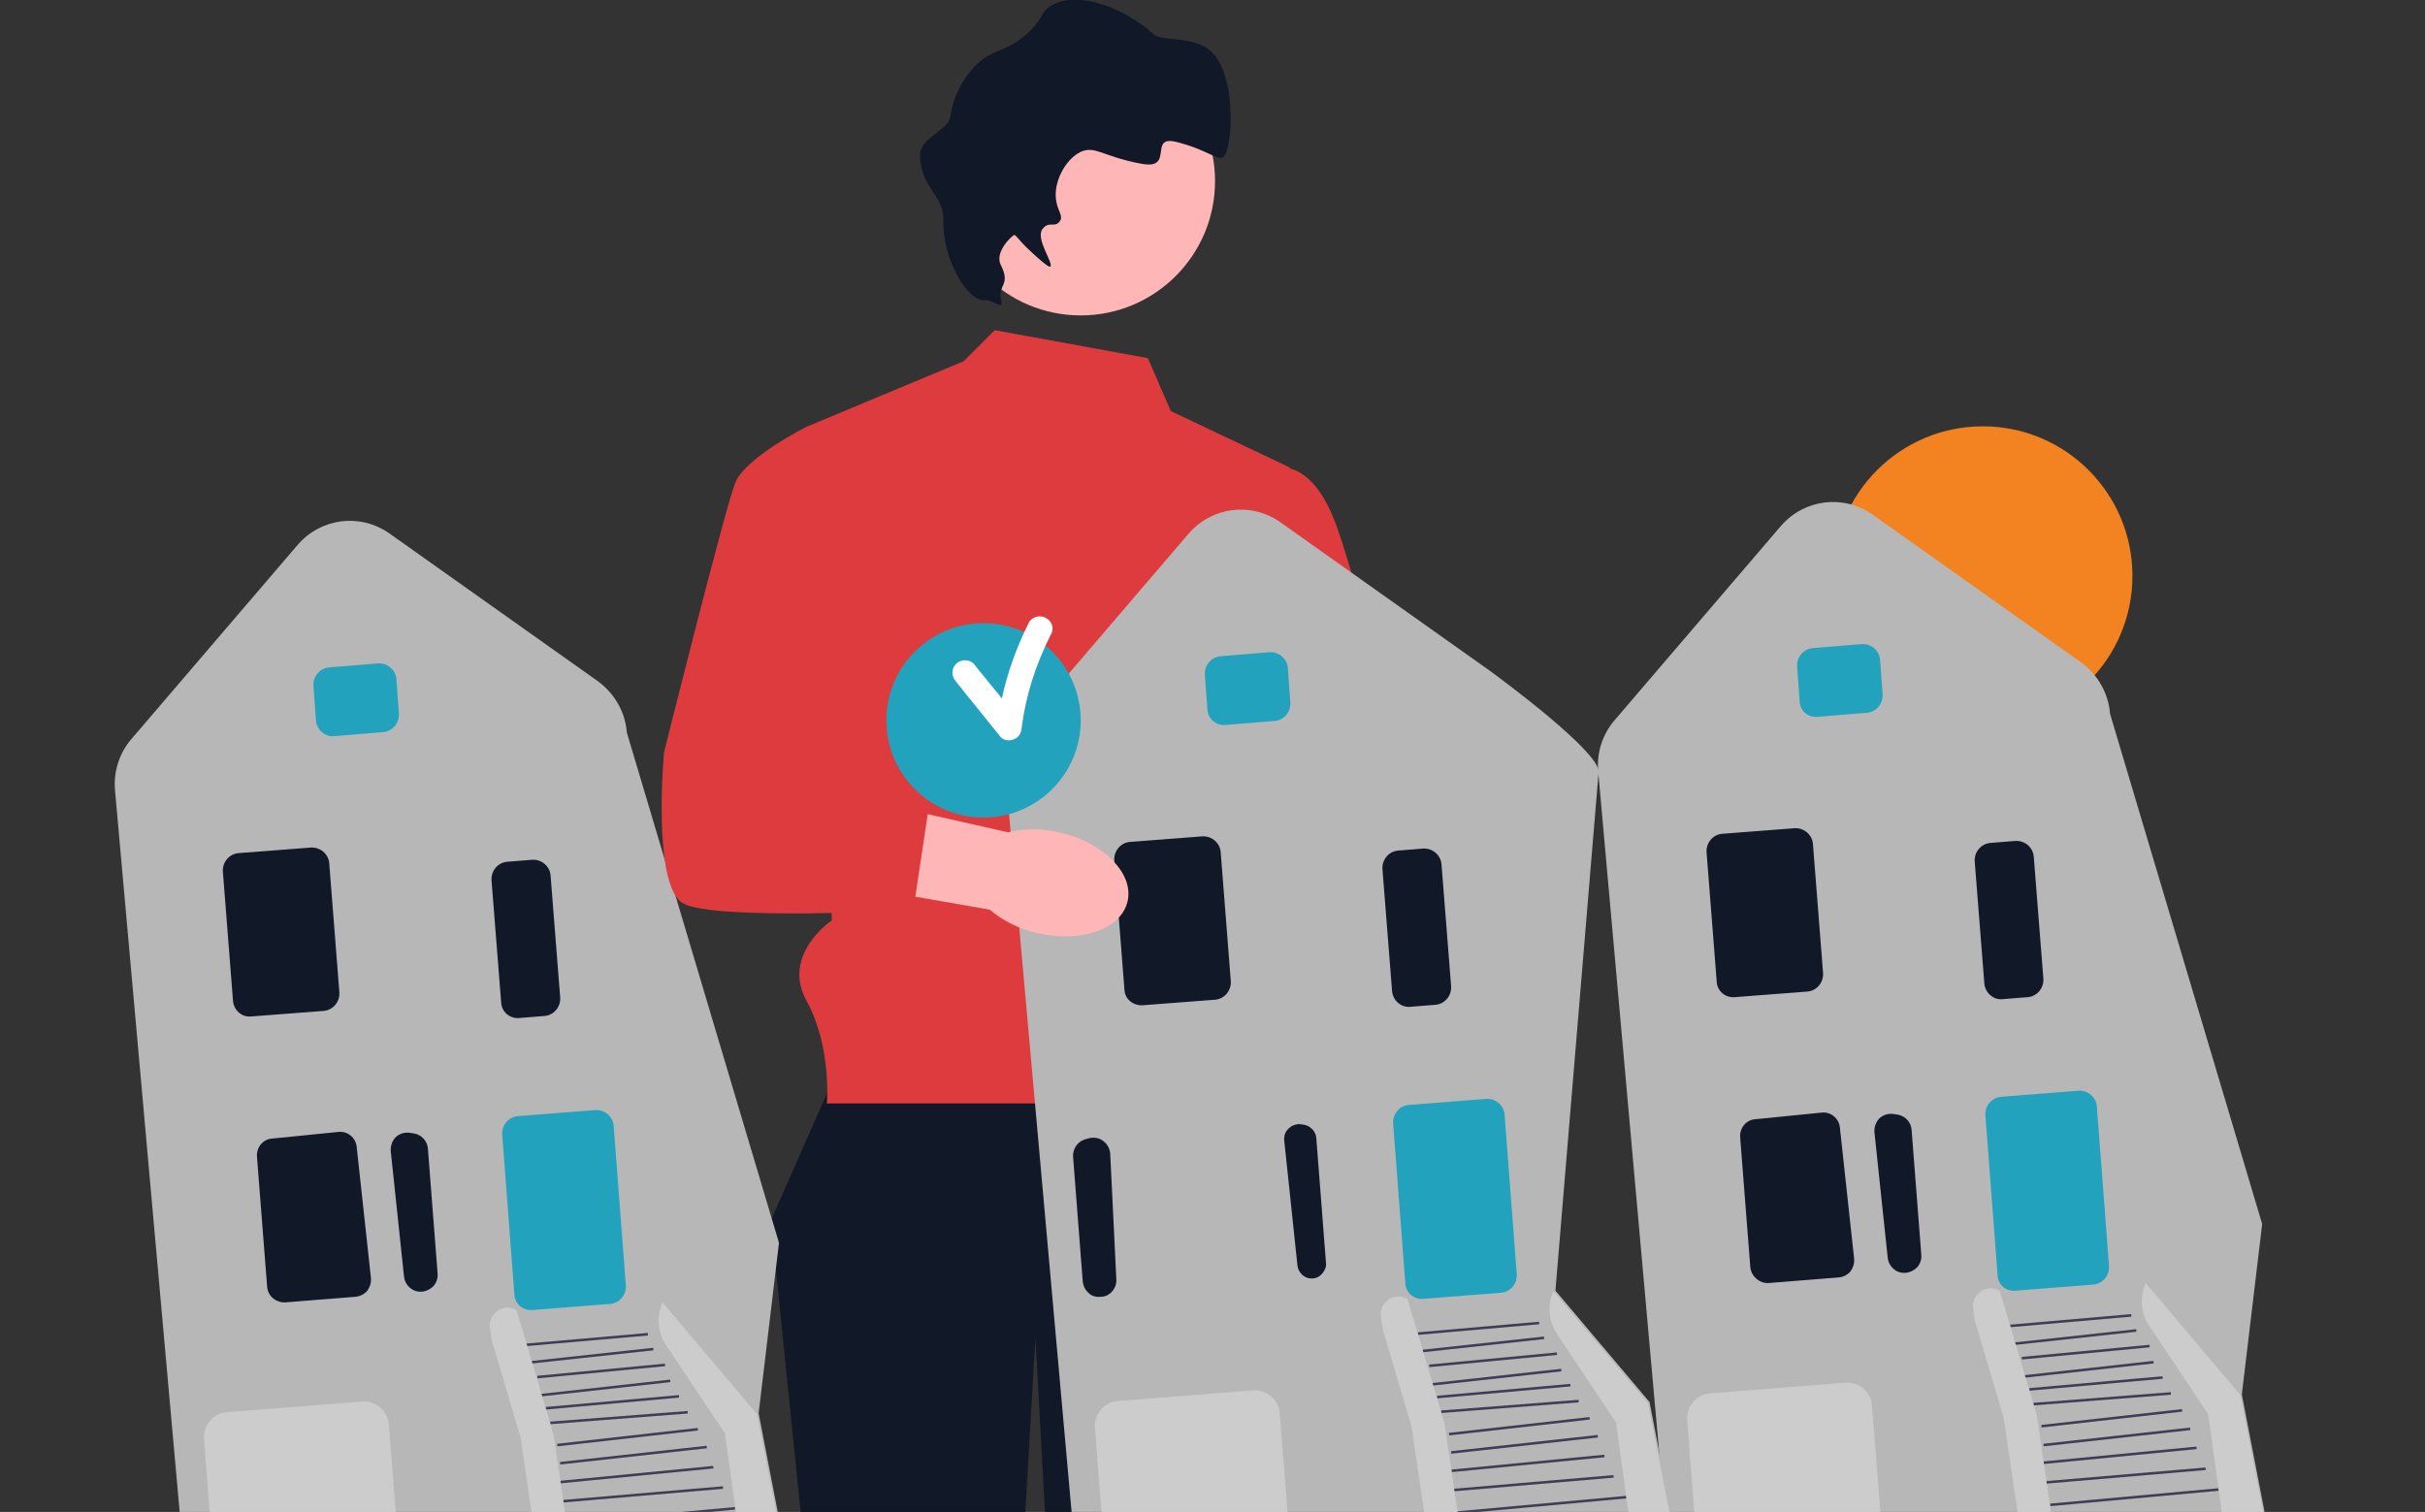 <?xml version="1.0" encoding="utf-8"?>
<!-- Generator: Adobe Illustrator 26.1.0, SVG Export Plug-In . SVG Version: 6.00 Build 0)  -->
<svg version="1.1" id="Layer_1" xmlns="http://www.w3.org/2000/svg" xmlns:xlink="http://www.w3.org/1999/xlink" x="0px" y="0px"
	 viewBox="0 0 476.6 297.2" style="enable-background:new 0 0 476.6 297.2;" xml:space="preserve">
<rect x="0" y="0" width="476.6" height="297.2" fill="#333333" stroke="none"/>
<style type="text/css">
	.st0{fill:#FFB6B6;}
	.st1{fill:#111827;}
	.st2{fill:#DE3B3F;}
	.st3{fill:#6C63FF;}
	.st4{fill:#F38321;}
	.st5{fill:#B7B7B7;}
	.st6{fill:#23A2BE;}
	.st7{fill:#CCCCCC;}
	.st8{fill:#3F3D56;}
	.st9{fill:#FFFFFF;}
</style>
<g>
	<polygon class="st0" points="220.2,451.6 232.1,451.6 237.7,405.8 220.2,405.8 	"/>
</g>
<path class="st1" d="M260.8,451.3L260.8,451.3c0.4,0.6,0.6,2.6,0.6,3.4l0,0c0,2.2-1.8,4-4,4h-36.7c-1.5,0-2.7-1.2-2.7-2.7v-1.5
	c0,0-1.8-4.6,1.9-10.3c0,0,4.6,4.4,11.6-2.5l2-3.7l14.8,10.8l8.2,1C258.3,450,259.9,449.7,260.8,451.3L260.8,451.3z"/>
<g>
	<polygon class="st0" points="175.2,451.6 187.1,451.6 192.7,405.8 175.2,405.8 	"/>
</g>
<path class="st1" d="M215.8,451.3L215.8,451.3c0.4,0.6,0.6,2.6,0.6,3.4l0,0c0,2.2-1.8,4-4,4h-36.7c-2.3,0-3-2.4-2.7-4.3
	c0,0-1.8-4.6,1.9-10.3c1.6,2.2,10.2,2.5,13.6-6.2l14.8,10.8l8.2,1C213.3,450,214.9,449.7,215.8,451.3L215.8,451.3z"/>
<polygon class="st1" points="166.5,205.9 151.5,239.9 170.5,425.9 194,427.4 203.5,262.9 212.5,427.9 240.5,424.9 247.1,215.4 "/>
<path class="st2" d="M225.6,70.4l-30.1-5.5l-6.1,6.1l-30.9,12.9l5,97c0,0-10,6.7-5,15.8s4,20.2,4,20.2h84.6l-3.6-55l10-70
	l-23.4-11.1L225.6,70.4C225.6,70.4,225.6,70.4,225.6,70.4z"/>
<circle class="st0" cx="212.4" cy="35.6" r="26.4"/>
<path class="st1" d="M193.5,59c-3.2,0.3-8.3-7.8-8.1-15.7c0.1-5-4.2-6-4.6-12.5c-0.2-3.8,5.6-5,6-8c0.7-5.5,4.3-9.2,4.7-9.7
	c3.8-3.9,6.5-2.6,11-7.1c2.7-2.7,2-3.5,3.8-4.7c5.3-3.5,14.7,0.3,20.4,5.4c2,1.8,9.3-0.2,12.5,4.8c3.8,5.8,2.9,17.8,1.3,19.3
	c-1,1-3.2-1.4-9.3-2.9c-5.6-1.4-0.3,5.5-6.8,4.3c-7.7-1.4-9.2-3.7-12.1-2.3c-3,1.5-5.4,6.1-4.7,9.7c0.3,1.8,1.3,2.8,0.8,3.7
	c-1,1.7-2.2,0-3.5,1.7c-1.5,1.9,2.3,6.9,1.5,7.4c-0.1,0.1-0.6,0.1-4.7-3.8c-1.6-1.6-2.1-2.5-2.4-2.4c-0.5,0.2-3.9,3.4-2.6,5.9
	c2,3.9-0.6,4,0,6.6C197.4,61.4,195.5,58.9,193.5,59L193.5,59L193.5,59z"/>
<path id="b-228" class="st0" d="M221.6,187.5c-7.8,4.1-12,11.4-9.4,16.3s11,5.7,18.8,1.6c3.1-1.6,5.8-3.9,7.9-6.7l32.8-17.7
	l-8.6-15.2l-31.4,19C228.1,184.9,224.7,185.8,221.6,187.5L221.6,187.5z"/>
<path class="st2" d="M247.5,92.9c0,0,9-6,15,10c4.7,12.6,13.5,49.8,17,65c0.9,4-0.4,8.2-3.5,11l-4,3.6l-19.5,14.5l-13.3-19.3
	l16.1-9.7l-18.4-39.9L247.5,92.9L247.5,92.9C247.5,92.9,247.5,92.9,247.5,92.9z"/>
<path class="st3" d="M247.8,175.6v-20.5c0-1.2,1-2.1,2.1-2.1h9.9c1.2,0,2.1,1,2.1,2.1v20.5c0,1.2-1,2.1-2.1,2.1H250
	C248.8,177.7,247.8,176.8,247.8,175.6L247.8,175.6z"/>
<circle class="st4" cx="389.7" cy="113.2" r="29.4"/>
<path class="st5" d="M360.6,299.6l-33.2,0.5l-13.3-148.5c-0.3-3.6,0.8-7.2,3.2-10l32.7-38.2c4.6-5.3,12.3-6.3,18.1-2.2l40.9,29
	c3.3,2.4,5.4,6.1,5.7,10.1l29.9,100.3l-4,33.5l0,0l4.7,24.3L360.6,299.6L360.6,299.6z"/>
<path class="st6" d="M353.7,137.9l-0.5-6.9c-0.1-1.8,1.2-3.4,3-3.6l9.7-0.8c1.8-0.1,3.4,1.2,3.6,3l0.5,6.9c0.1,1.8-1.2,3.4-3,3.6
	l-9.7,0.8C355.4,141.1,353.8,139.8,353.7,137.9L353.7,137.9z"/>
<path class="st1" d="M337.4,193l-2-25.5c-0.1-1.8,1.2-3.4,3-3.6l14.3-1.1c1.8-0.1,3.4,1.2,3.6,3l2,25.5c0.1,1.8-1.2,3.4-3,3.6
	l-14.3,1.1C339.1,196.2,337.5,194.8,337.4,193L337.4,193z"/>
<path class="st1" d="M374.4,250.2c-1.7,0.1-3.2-1.2-3.4-3l-2.6-24.6c-0.1-1,0.3-2.1,1-2.8c0.8-0.7,1.8-1,2.9-0.8l0.7,0.1
	c1.5,0.3,2.6,1.5,2.7,3l1.9,24.5c0.1,0.9-0.2,1.8-0.8,2.5c-0.6,0.6-1.4,1-2.2,1.1C374.5,250.2,374.4,250.2,374.4,250.2L374.4,250.2z
	"/>
<path class="st1" d="M344,249.1l-2-25.6c-0.1-1.8,1.2-3.4,3-3.5l13-1.3c1.8-0.2,3.4,1.1,3.6,2.9l2.8,25.8c0.1,0.9-0.2,1.8-0.7,2.5
	c-0.6,0.7-1.4,1.1-2.3,1.2l-13.8,1.1C345.8,252.3,344.2,250.9,344,249.1L344,249.1z"/>
<path class="st7" d="M422.4,260.6L434,278l2.8,20.3l8.2-0.1l-4.7-24l-18.6-22l0,0C420.5,255,420.7,258.1,422.4,260.6L422.4,260.6z"
	/>
<rect x="402.8" y="294" transform="matrix(0.996 -9.099724e-02 9.099724e-02 0.996 -25.034 39.391)" class="st8" width="33.2" height="0.5"/>
<rect x="402.2" y="289.9" transform="matrix(0.996 -8.516130e-02 8.516130e-02 0.996 -23.188 36.651)" class="st8" width="31.5" height="0.5"/>
<rect x="401.7" y="285.9" transform="matrix(0.995 -9.682919e-02 9.682919e-02 0.995 -25.75 41.697)" class="st8" width="30.2" height="0.5"/>
<rect x="401.6" y="282" transform="matrix(0.994 -0.11 0.11 0.994 -28.615 47.669)" class="st8" width="29" height="0.5"/>
<rect x="401.1" y="278.3" transform="matrix(0.994 -0.112 0.112 0.994 -28.67 48.389)" class="st8" width="27.8" height="0.5"/>
<rect x="399.6" y="274.7" transform="matrix(0.997 -7.737488e-02 7.737488e-02 0.997 -20.033 32.794)" class="st8" width="27.1" height="0.5"/>
<rect x="398.8" y="271.7" transform="matrix(0.996 -8.905231e-02 8.905231e-02 0.996 -22.575 37.763)" class="st8" width="26.3" height="0.5"/>
<rect x="397.9" y="268.7" transform="matrix(0.994 -0.11 0.11 0.994 -27.188 46.994)" class="st8" width="25.5" height="0.5"/>
<rect x="397.1" y="265.4" transform="matrix(0.996 -9.488568e-02 9.488568e-02 0.996 -23.353 40.07)" class="st8" width="25.2" height="0.5"/>
<rect x="396" y="262.4" transform="matrix(0.994 -0.108 0.108 0.994 -26.082 45.82)" class="st8" width="24.1" height="0.5"/>
<rect x="395.1" y="259.4" transform="matrix(0.996 -8.710706e-02 8.710706e-02 0.996 -21.066 36.443)" class="st8" width="23.9" height="0.5"/>
<path class="st6" d="M392.6,250.7l-2.4-31.5c-0.1-1.8,1.2-3.4,3-3.6l15.3-1.2c1.8-0.1,3.4,1.2,3.6,3l2.4,31.5c0.1,1.8-1.2,3.4-3,3.6
	l-15.3,1.2C394.3,253.9,392.7,252.6,392.6,250.7z"/>
<path class="st7" d="M360.6,299.6l-27.2,0.4l-0.2,0l-1.6-20.9c-0.2-2.6,1.8-5,4.4-5.2l26.7-2.1c2.6-0.2,5,1.8,5.2,4.4l1.8,22.6
	l-0.2,0L360.6,299.6z"/>
<path class="st1" d="M390,193.4l-1.9-24.1c-0.1-1.8,1.2-3.4,3-3.6l5-0.4c1.8-0.1,3.4,1.2,3.6,3l1.9,24.1c0.1,1.8-1.2,3.4-3,3.6
	l-5,0.4C391.8,196.6,390.2,195.2,390,193.4L390,193.4z"/>
<path class="st7" d="M403.3,298.6l-3-20.4l-5.7-19.2l-1.6-5.3l0,0c-2.5-1.4-5.6,0.6-5.2,3.5l0.3,2.3l5.7,19.2l3,20.4L403.3,298.6z"
	/>
<path class="st5" d="M69.1,303.3l-33.2,0.5L22.6,155.3c-0.3-3.6,0.8-7.2,3.2-10l32.7-38.2c4.6-5.3,12.3-6.3,18.1-2.2l40.9,29
	c3.3,2.4,5.4,6.1,5.7,10.1l29.9,100.3l-4,33.5l0,0l4.7,24.3L69.1,303.3L69.1,303.3z"/>
<path class="st6" d="M62.1,141.7l-0.5-6.9c-0.1-1.8,1.2-3.4,3-3.6l9.7-0.8c1.8-0.1,3.4,1.2,3.6,3l0.5,6.9c0.1,1.8-1.2,3.4-3,3.6
	l-9.7,0.8C63.9,144.9,62.3,143.5,62.1,141.7L62.1,141.7z"/>
<path class="st1" d="M45.8,196.8l-2-25.5c-0.1-1.8,1.2-3.4,3-3.6l14.3-1.1c1.8-0.1,3.4,1.2,3.6,3l2,25.5c0.1,1.8-1.2,3.4-3,3.6
	l-14.3,1.1C47.5,200,46,198.6,45.8,196.8L45.8,196.8z"/>
<path class="st1" d="M82.8,253.9c-1.7,0.1-3.2-1.2-3.4-3l-2.6-24.6c-0.1-1,0.3-2.1,1-2.8c0.8-0.7,1.8-1,2.9-0.8l0.7,0.1
	c1.5,0.3,2.6,1.5,2.7,3l1.9,24.5c0.1,0.9-0.2,1.8-0.8,2.5c-0.6,0.6-1.4,1-2.2,1.1C82.9,253.9,82.9,253.9,82.8,253.9L82.8,253.9z"/>
<path class="st1" d="M52.5,252.9l-2-25.6c-0.1-1.8,1.2-3.4,3-3.5l13-1.3c1.8-0.2,3.4,1.1,3.6,2.9l2.8,25.8c0.1,0.9-0.2,1.8-0.7,2.5
	c-0.6,0.7-1.4,1.1-2.3,1.2l-13.8,1.1C54.2,256.1,52.6,254.7,52.5,252.9L52.5,252.9z"/>
<path class="st7" d="M130.9,264.4l11.6,17.4l2.8,20.3l8.2-0.1l-4.7-24l-18.6-22l0,0C129,258.7,129.2,261.9,130.9,264.4L130.9,264.4z
	"/>
<rect x="111.3" y="297.7" transform="matrix(0.996 -9.099724e-02 9.099724e-02 0.996 -26.585 12.878)" class="st8" width="33.2" height="0.5"/>
<rect x="110.7" y="293.6" transform="matrix(0.996 -8.516130e-02 8.516130e-02 0.996 -24.566 11.836)" class="st8" width="31.5" height="0.5"/>
<rect x="110.1" y="289.7" transform="matrix(0.995 -9.682919e-02 9.682919e-02 0.995 -27.484 13.485)" class="st8" width="30.2" height="0.5"/>
<rect x="110.1" y="285.7" transform="matrix(0.994 -0.11 0.11 0.994 -30.812 15.501)" class="st8" width="29" height="0.5"/>
<rect x="109.5" y="282.1" transform="matrix(0.994 -0.112 0.112 0.994 -30.938 15.656)" class="st8" width="27.8" height="0.5"/>
<rect x="108.1" y="278.4" transform="matrix(0.997 -7.737488e-02 7.737488e-02 0.997 -21.197 10.247)" class="st8" width="27.1" height="0.5"/>
<rect x="107.2" y="275.4" transform="matrix(0.996 -8.905231e-02 8.905231e-02 0.996 -24.068 11.816)" class="st8" width="26.3" height="0.5"/>
<rect x="106.4" y="272.5" transform="matrix(0.994 -0.11 0.11 0.994 -29.385 14.826)" class="st8" width="25.5" height="0.5"/>
<rect x="105.5" y="269.1" transform="matrix(0.996 -9.488568e-02 9.488568e-02 0.996 -25.024 12.424)" class="st8" width="25.2" height="0.5"/>
<rect x="104.5" y="266.2" transform="matrix(0.994 -0.108 0.108 0.994 -28.209 14.216)" class="st8" width="24.1" height="0.5"/>
<rect x="103.5" y="263.1" transform="matrix(0.996 -8.710706e-02 8.710706e-02 0.996 -22.501 11.062)" class="st8" width="23.9" height="0.5"/>
<path class="st6" d="M101.1,254.5l-2.4-31.5c-0.1-1.8,1.2-3.4,3-3.6l15.3-1.2c1.8-0.1,3.4,1.2,3.6,3l2.4,31.5c0.1,1.8-1.2,3.4-3,3.6
	l-15.3,1.2C102.8,257.7,101.2,256.3,101.1,254.5z"/>
<path class="st7" d="M69.1,303.3l-27.2,0.4l-0.2,0l-1.6-20.9c-0.2-2.6,1.8-5,4.4-5.2l26.7-2.1c2.6-0.2,5,1.8,5.2,4.4l1.8,22.6
	l-0.2,0C77.9,302.7,69.1,303.3,69.1,303.3z"/>
<path class="st1" d="M98.5,197.1L96.6,173c-0.1-1.8,1.2-3.4,3-3.6l5-0.4c1.8-0.1,3.4,1.2,3.6,3l1.9,24.1c0.1,1.8-1.2,3.4-3,3.6
	l-5,0.4C100.2,200.3,98.6,198.9,98.5,197.1L98.5,197.1z"/>
<path class="st7" d="M111.8,302.4l-3-20.4l-5.7-19.2l-1.6-5.3l0,0c-2.5-1.4-5.6,0.6-5.2,3.5l0.3,2.3l5.7,19.2l3,20.4L111.8,302.4z"
	/>
<path class="st5" d="M244.2,301.1l-33.2,0.5l-13.3-148.5c-0.3-3.6,0.8-7.2,3.2-10l32.7-38.2c4.6-5.3,12.3-6.3,18.1-2.2l40.9,29
	c3.3,2.4,21.3,15.8,21.6,19.9l-8.5,102.1l18.5,21.9l0,0l4.7,24.3L244.2,301.1L244.2,301.1L244.2,301.1z"/>
<path class="st6" d="M237.3,139.5l-0.5-6.9c-0.1-1.8,1.2-3.4,3-3.6l9.7-0.8c1.8-0.1,3.4,1.2,3.6,3l0.5,6.9c0.1,1.8-1.2,3.4-3,3.6
	l-9.7,0.8C239,142.7,237.4,141.3,237.3,139.5z"/>
<path class="st1" d="M221,194.6l-2-25.5c-0.1-1.8,1.2-3.4,3-3.6l14.3-1.1c1.8-0.1,3.4,1.2,3.6,3l2,25.5c0.1,1.8-1.2,3.4-3,3.6
	l-14.3,1.1C222.7,197.7,221.1,196.4,221,194.6z"/>
<path class="st1" d="M253.3,221.8c-0.7,0.6-1,1.5-0.9,2.4l2.6,24.6c0.2,1.5,1.5,2.6,2.9,2.5c0.8,0,1.5-0.4,2-1
	c0.5-0.6,0.8-1.3,0.7-2.1l-1.9-24.5c-0.1-1.3-1.1-2.3-2.3-2.6l-0.7-0.1c-0.3,0-0.5-0.1-0.7,0C254.3,221.1,253.8,221.3,253.3,221.8
	L253.3,221.8z"/>
<path class="st1" d="M214,254.2c-0.7-0.6-1.1-1.4-1.2-2.3l-1.9-24.5c-0.1-1.5,0.8-2.9,2.2-3.4l0.7-0.2c1-0.3,2.1-0.2,2.9,0.4
	c0.9,0.6,1.4,1.5,1.5,2.6l1.2,24.7c0.1,1.7-1.2,3.3-2.9,3.4c0,0-0.1,0-0.1,0C215.5,255,214.6,254.8,214,254.2z"/>
<path class="st7" d="M306,262.2l11.6,17.4l2.8,20.3l8.2-0.1l-4.7-24l-18.6-22l0,0C304.1,256.5,304.3,259.7,306,262.2L306,262.2z"/>
<rect x="286.4" y="295.5" transform="matrix(0.996 -9.099724e-02 9.099724e-02 0.996 -25.657 28.806)" class="st8" width="33.2" height="0.5"/>
<rect x="285.8" y="291.4" transform="matrix(0.996 -8.516130e-02 8.516130e-02 0.996 -23.742 26.743)" class="st8" width="31.5" height="0.5"/>
<rect x="285.3" y="287.5" transform="matrix(0.995 -9.682919e-02 9.682919e-02 0.995 -26.447 30.433)" class="st8" width="30.2" height="0.5"/>
<rect x="285.2" y="283.5" transform="matrix(0.994 -0.11 0.11 0.994 -29.498 34.826)" class="st8" width="29" height="0.5"/>
<rect x="284.7" y="279.9" transform="matrix(0.994 -0.112 0.112 0.994 -29.581 35.32)" class="st8" width="27.8" height="0.5"/>
<rect x="283.2" y="276.2" transform="matrix(0.997 -7.737488e-02 7.737488e-02 0.997 -20.502 23.792)" class="st8" width="27.1" height="0.5"/>
<rect x="282.4" y="273.2" transform="matrix(0.996 -8.905231e-02 8.905231e-02 0.996 -23.175 27.404)" class="st8" width="26.3" height="0.5"/>
<rect x="281.5" y="270.3" transform="matrix(0.994 -0.11 0.11 0.994 -28.071 34.151)" class="st8" width="25.5" height="0.5"/>
<rect x="280.7" y="266.9" transform="matrix(0.996 -9.488568e-02 9.488568e-02 0.996 -24.025 29.032)" class="st8" width="25.2" height="0.5"/>
<rect x="279.6" y="263.9" transform="matrix(0.994 -0.108 0.108 0.994 -26.936 33.202)" class="st8" width="24.1" height="0.5"/>
<rect x="278.7" y="260.9" transform="matrix(0.996 -8.710706e-02 8.710706e-02 0.996 -21.643 26.309)" class="st8" width="23.9" height="0.5"/>
<path class="st6" d="M276.2,252.3l-2.4-31.5c-0.1-1.8,1.2-3.4,3-3.6l15.3-1.2c1.8-0.1,3.4,1.2,3.6,3l2.4,31.5c0.1,1.8-1.2,3.4-3,3.6
	l-15.3,1.2C277.9,255.5,276.3,254.1,276.2,252.3z"/>
<path class="st7" d="M244.2,301.1l-27.2,0.4l-0.2,0l-1.6-20.9c-0.2-2.6,1.8-5,4.4-5.2l26.7-2.1c2.6-0.2,5,1.8,5.2,4.4l1.8,22.6
	l-0.2,0L244.2,301.1L244.2,301.1z"/>
<path class="st1" d="M273.6,194.9l-1.9-24.1c-0.1-1.8,1.2-3.4,3-3.6l5-0.4c1.8-0.1,3.4,1.2,3.6,3l1.9,24.1c0.1,1.8-1.2,3.4-3,3.6
	l-5,0.4C275.4,198.1,273.8,196.7,273.6,194.9L273.6,194.9z"/>
<path class="st7" d="M286.9,300.2l-3-20.4l-5.7-19.2l-1.6-5.3l0,0c-2.5-1.4-5.6,0.6-5.2,3.5l0.3,2.3l5.7,19.2l3,20.4L286.9,300.2z"
	/>
<g>
	<circle class="st6" cx="193.3" cy="141.6" r="19.1"/>
	<path class="st9" d="M205.6,121.5c-1.1-0.7-2.8-0.3-3.4,0.9c-2.4,4.8-4.2,9.8-5.3,14.9c-1.8-2.3-3.7-4.5-5.5-6.8
		c-0.9-1-2.7-0.9-3.5,0c-1,1-0.9,2.5,0,3.5c2.9,3.6,5.8,7.2,8.7,10.8c0.6,0.8,1.9,0.9,2.7,0.5c1-0.4,1.4-1.2,1.5-2.3
		c0.8-6.3,2.8-12.5,5.7-18.2C207.2,123.7,206.9,122.2,205.6,121.5z"/>
</g>
<path id="c-229" class="st0" d="M203.8,183.4c8.6,2,16.5-0.7,17.8-6.2c1.3-5.4-4.6-11.5-13.1-13.5c-3.4-0.9-7-0.9-10.4-0.1
	l-36.3-8.2l-3.5,17.1l36.2,6.3C197.1,181,200.3,182.6,203.8,183.4L203.8,183.4L203.8,183.4z"/>
<path class="st2" d="M164.5,88.9l-6-5c0,0-12,6-14,11s-14,53-14,53s-2.4,26.3,3.8,29.7s45.2,1.3,45.2,1.3l3-20l-16-6L164.5,88.9z"/>
<path class="st5" d="M428,458.3L428,458.3c0,0.5-0.4,0.8-0.8,0.8H0.8c-0.5,0-0.8-0.4-0.8-0.8l0,0c0-0.5,0.4-0.8,0.8-0.8h426.4
	C427.7,457.5,428,457.9,428,458.3z"/>
</svg>

